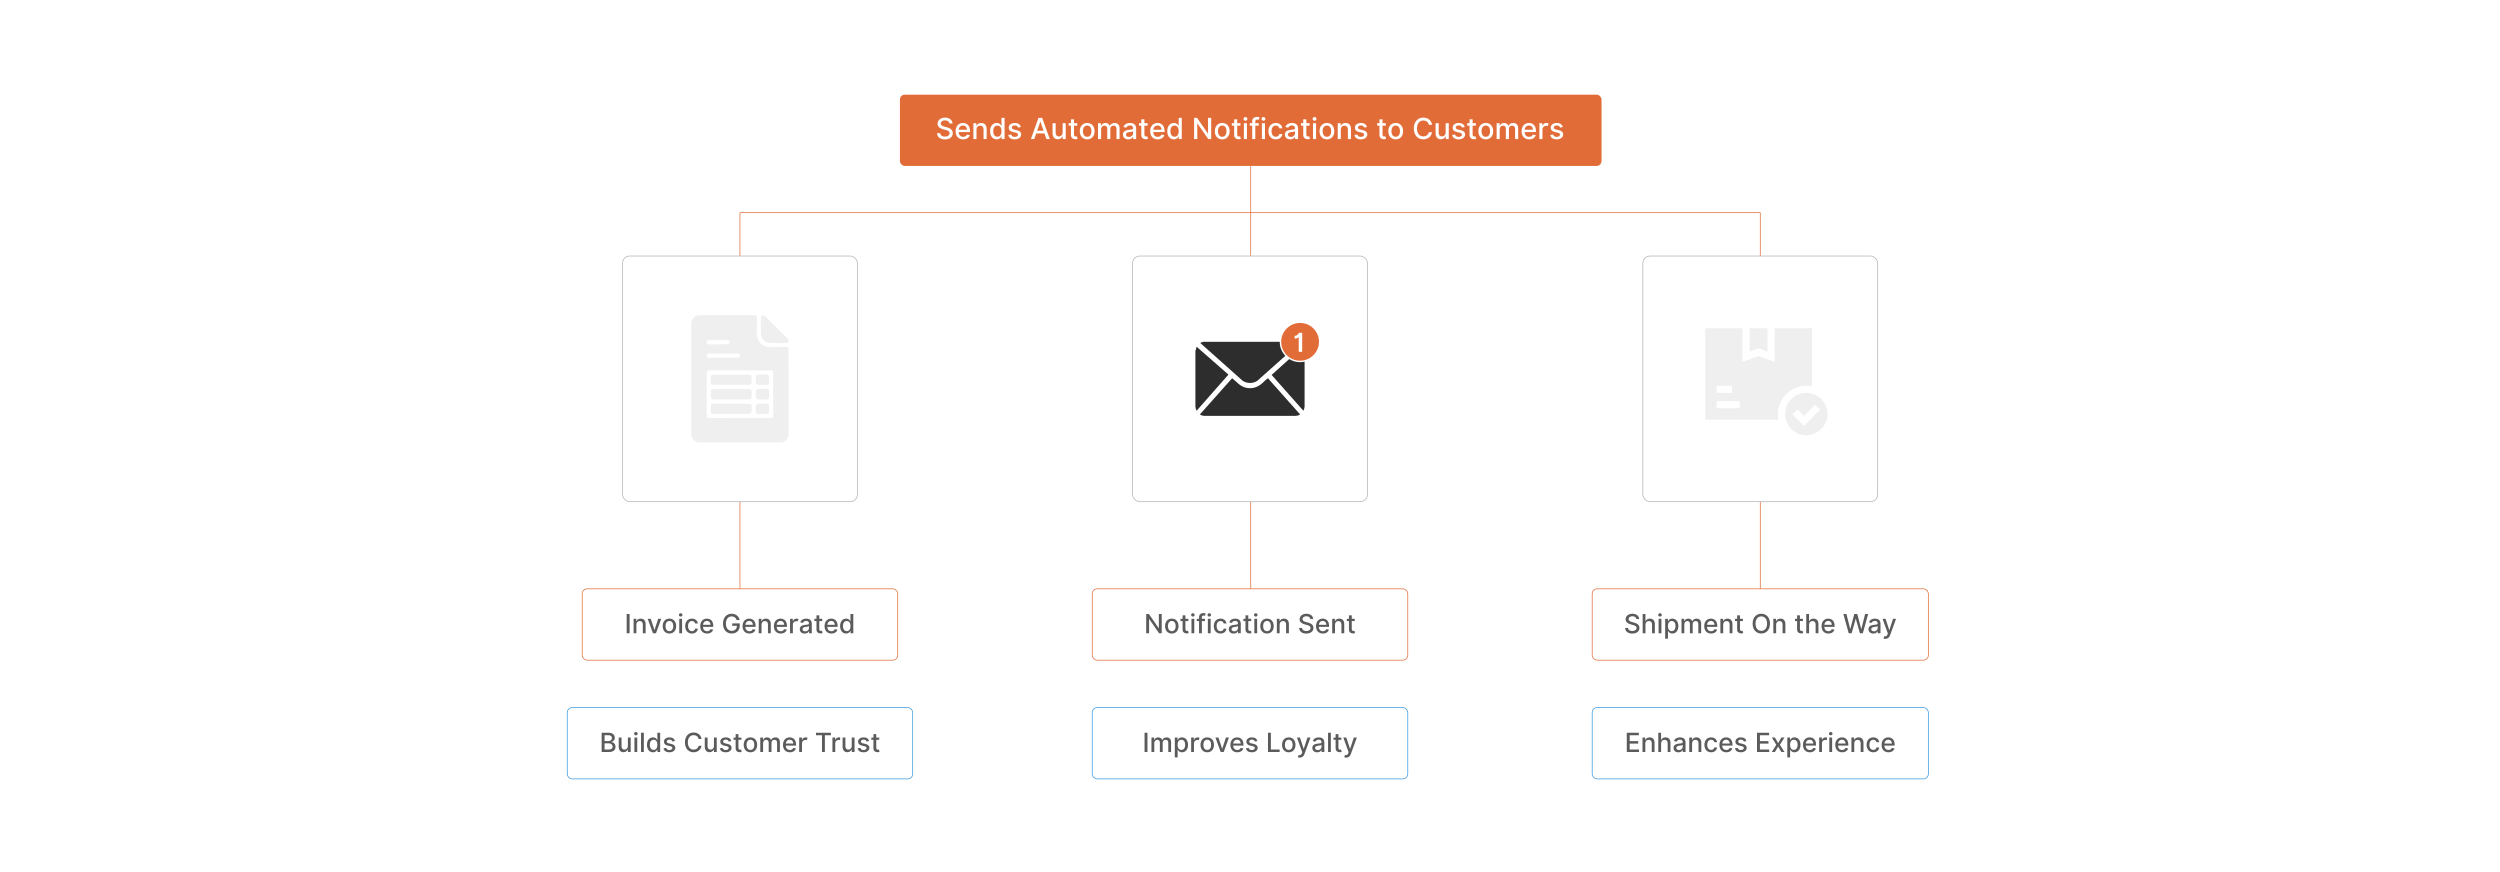 <?xml version="1.0" encoding="UTF-8"?>
<svg id="Layer_1" data-name="Layer 1" xmlns="http://www.w3.org/2000/svg" viewBox="0 0 860 300">
  <rect y="0" width="860" height="300" fill="#fff"/>
  <g>
    <rect x="375.728" y="202.561" width="108.545" height="24.534" rx="1.703" ry="1.703" fill="#fff" stroke="#e16c37" stroke-miterlimit="10" stroke-width=".25"/>
    <g>
      <path d="M399.635,217.839h-.919l-3.367-4.858h-.061v4.858h-1v-6.625h.925l3.371,4.865h.061v-4.865h.99v6.625Z" fill="#5b5b5b"/>
      <path d="M400.78,215.378c0-1.547.915-2.572,2.316-2.572s2.316,1.025,2.316,2.572c0,1.536-.915,2.562-2.316,2.562s-2.316-1.025-2.316-2.562ZM404.436,215.374c0-.951-.427-1.76-1.336-1.76-.915,0-1.343.809-1.343,1.76,0,.955.427,1.754,1.343,1.754.909,0,1.336-.799,1.336-1.754Z" fill="#5b5b5b"/>
      <path d="M408.802,213.647h-1.019v2.732c0,.56.281.664.595.664.155,0,.275-.029.34-.043l.174.799c-.113.043-.32.102-.627.103-.764.018-1.453-.42-1.449-1.322v-2.934h-.728v-.777h.728v-1.19h.967v1.19h1.019v.777Z" fill="#5b5b5b"/>
      <path d="M409.742,211.528c0-.317.275-.579.611-.579.333,0,.611.262.611.579,0,.316-.278.576-.611.576-.336,0-.611-.26-.611-.576ZM409.865,212.87h.967v4.969h-.967v-4.969Z" fill="#5b5b5b"/>
      <path d="M414.51,213.647h-1.071v4.191h-.971v-4.191h-.767v-.777h.767v-.575c0-.932.689-1.392,1.475-1.392.392,0,.673.082.809.133l-.227.783c-.091-.029-.233-.074-.434-.074-.472,0-.653.239-.653.68v.445h1.071v.777Z" fill="#5b5b5b"/>
      <path d="M415.379,211.528c0-.317.275-.579.611-.579.333,0,.611.262.611.579,0,.316-.278.576-.611.576-.336,0-.611-.26-.611-.576ZM415.502,212.87h.967v4.969h-.967v-4.969Z" fill="#5b5b5b"/>
      <path d="M417.543,215.378c0-1.518.905-2.572,2.306-2.572,1.129,0,1.947.666,2.051,1.67h-.941c-.103-.467-.479-.855-1.094-.855-.809,0-1.346.669-1.346,1.733,0,1.084.527,1.767,1.346,1.767.553,0,.971-.317,1.094-.855h.941c-.106.968-.867,1.673-2.041,1.673-1.443,0-2.316-1.063-2.316-2.562Z" fill="#5b5b5b"/>
      <path d="M422.699,216.435c0-1.129.964-1.375,1.905-1.485.893-.103,1.255-.097,1.255-.449v-.022c0-.564-.32-.89-.944-.89-.65,0-1.013.34-1.155.691l-.909-.207c.323-.904,1.151-1.268,2.051-1.268.79,0,1.928.288,1.928,1.734v3.299h-.945v-.679h-.039c-.185.372-.647.789-1.469.789-.945,0-1.679-.536-1.679-1.514ZM425.862,216.048v-.641c-.139.139-.883.223-1.197.265-.56.075-1.019.259-1.019.776,0,.478.395.725.941.725.805,0,1.274-.537,1.274-1.125Z" fill="#5b5b5b"/>
      <path d="M430.429,213.647h-1.019v2.732c0,.56.281.664.595.664.155,0,.275-.029.339-.043l.175.799c-.113.043-.32.102-.627.103-.763.018-1.453-.42-1.449-1.322v-2.934h-.728v-.777h.728v-1.19h.967v1.19h1.019v.777Z" fill="#5b5b5b"/>
      <path d="M431.369,211.528c0-.317.274-.579.611-.579.333,0,.611.262.611.579,0,.316-.278.576-.611.576-.337,0-.611-.26-.611-.576ZM431.492,212.87h.967v4.969h-.967v-4.969Z" fill="#5b5b5b"/>
      <path d="M433.533,215.378c0-1.547.915-2.572,2.315-2.572,1.401,0,2.316,1.025,2.316,2.572,0,1.536-.915,2.562-2.316,2.562-1.4,0-2.315-1.025-2.315-2.562ZM437.188,215.374c0-.951-.428-1.76-1.336-1.76-.916,0-1.343.809-1.343,1.76,0,.955.427,1.754,1.343,1.754.908,0,1.336-.799,1.336-1.754Z" fill="#5b5b5b"/>
      <path d="M440.202,217.839h-.967v-4.969h.928v.809h.061c.23-.527.719-.873,1.466-.873,1.016,0,1.691.644,1.691,1.873v3.16h-.967v-3.043c0-.723-.398-1.152-1.055-1.152-.673,0-1.158.453-1.158,1.246v2.949Z" fill="#5b5b5b"/>
      <path d="M449.397,211.987c-.815,0-1.329.418-1.329.981-.004.634.685.877,1.203,1.01l.646.168c.842.207,1.906.67,1.906,1.863,0,1.122-.896,1.94-2.452,1.94-1.485,0-2.413-.741-2.478-1.94h1.003c.059.721.699,1.065,1.469,1.065.851,0,1.469-.428,1.469-1.074,0-.589-.547-.822-1.255-1.01l-.783-.213c-1.065-.289-1.725-.828-1.725-1.75,0-1.143,1.02-1.902,2.349-1.902,1.346,0,2.284.769,2.313,1.83h-.964c-.071-.611-.611-.967-1.372-.967Z" fill="#5b5b5b"/>
      <path d="M452.708,215.387c0-1.527.912-2.582,2.297-2.582,1.126,0,2.199.702,2.199,2.498v.342h-3.532c.026.958.582,1.495,1.41,1.495.551,0,.971-.239,1.145-.708l.915.164c-.22.809-.986,1.343-2.07,1.343-1.465,0-2.364-1.009-2.364-2.552ZM456.257,214.921c-.003-.76-.495-1.316-1.245-1.316-.786,0-1.298.611-1.337,1.316h2.582Z" fill="#5b5b5b"/>
      <path d="M459.242,217.839h-.968v-4.969h.929v.809h.061c.23-.527.718-.873,1.465-.873,1.016,0,1.692.644,1.692,1.873v3.16h-.968v-3.043c0-.723-.398-1.152-1.055-1.152-.673,0-1.157.453-1.157,1.246v2.949Z" fill="#5b5b5b"/>
      <path d="M466.027,213.647h-1.019v2.732c0,.56.281.664.595.664.155,0,.275-.029.34-.043l.175.799c-.113.043-.32.102-.628.103-.763.018-1.452-.42-1.449-1.322v-2.934h-.728v-.777h.728v-1.19h.968v1.19h1.019v.777Z" fill="#5b5b5b"/>
    </g>
  </g>
  <g>
    <rect x="547.715" y="202.561" width="115.637" height="24.534" rx="1.703" ry="1.703" fill="#fff" stroke="#e16c37" stroke-miterlimit="10" stroke-width=".25"/>
    <g>
      <path d="M561.545,211.987c-.815,0-1.33.418-1.33.981-.003.634.685.877,1.203,1.01l.647.168c.841.207,1.905.67,1.905,1.863,0,1.122-.896,1.94-2.452,1.94-1.484,0-2.413-.741-2.478-1.94h1.003c.058.721.698,1.065,1.469,1.065.851,0,1.468-.428,1.468-1.074,0-.589-.546-.822-1.255-1.01l-.782-.213c-1.065-.289-1.725-.828-1.725-1.75,0-1.143,1.019-1.902,2.349-1.902,1.346,0,2.283.769,2.312,1.83h-.964c-.071-.611-.611-.967-1.371-.967Z" fill="#5b5b5b"/>
      <path d="M566.046,217.839h-.967v-6.625h.954v2.465h.061c.232-.537.698-.873,1.472-.873,1.022,0,1.701.635,1.701,1.873v3.16h-.967v-3.043c0-.729-.398-1.152-1.065-1.152-.69,0-1.19.453-1.19,1.246v2.949Z" fill="#5b5b5b"/>
      <path d="M570.431,211.528c0-.317.275-.579.611-.579.333,0,.611.262.611.579,0,.316-.278.576-.611.576-.336,0-.611-.26-.611-.576ZM570.554,212.87h.968v4.969h-.968v-4.969Z" fill="#5b5b5b"/>
      <path d="M572.818,212.87h.944v.807h.081c.172-.309.505-.871,1.427-.871,1.2,0,2.087.948,2.087,2.559,0,1.607-.874,2.572-2.077,2.572-.906,0-1.262-.553-1.437-.87h-.058v2.636h-.968v-6.832ZM575.063,217.111c.863,0,1.316-.761,1.316-1.757,0-.986-.44-1.727-1.316-1.727-.845,0-1.297.689-1.297,1.727,0,1.045.466,1.757,1.297,1.757Z" fill="#5b5b5b"/>
      <path d="M578.433,212.87h.929v.809h.061c.207-.546.695-.873,1.352-.873.663,0,1.119.33,1.336.873h.052c.24-.529.776-.873,1.491-.873.899,0,1.534.566,1.534,1.701v3.332h-.968v-3.24c0-.674-.42-.958-.932-.958-.631,0-.996.433-.996,1.032v3.166h-.964v-3.303c0-.539-.372-.895-.909-.895-.55,0-1.019.466-1.019,1.136v3.062h-.968v-4.969Z" fill="#5b5b5b"/>
      <path d="M586.247,215.387c0-1.527.912-2.582,2.296-2.582,1.126,0,2.2.702,2.2,2.498v.342h-3.532c.025.958.582,1.495,1.41,1.495.55,0,.971-.239,1.145-.708l.915.164c-.22.809-.986,1.343-2.07,1.343-1.466,0-2.364-1.009-2.364-2.552ZM589.795,214.921c-.003-.76-.494-1.316-1.245-1.316-.786,0-1.297.611-1.336,1.316h2.581Z" fill="#5b5b5b"/>
      <path d="M592.78,217.839h-.967v-4.969h.928v.809h.061c.23-.527.719-.873,1.466-.873,1.016,0,1.691.644,1.691,1.873v3.16h-.967v-3.043c0-.723-.398-1.152-1.055-1.152-.673,0-1.158.453-1.158,1.246v2.949Z" fill="#5b5b5b"/>
      <path d="M599.566,213.647h-1.02v2.732c0,.56.281.664.596.664.155,0,.274-.029.34-.043l.174.799c-.113.043-.32.102-.627.103-.764.018-1.453-.42-1.449-1.322v-2.934h-.729v-.777h.729v-1.19h.967v1.19h1.02v.777Z" fill="#5b5b5b"/>
      <path d="M605.889,217.93c-1.721,0-2.986-1.288-2.986-3.404,0-2.118,1.266-3.402,2.986-3.402,1.715,0,2.982,1.284,2.982,3.402s-1.268,3.404-2.982,3.404ZM605.889,212.036c-1.142,0-1.993.877-1.993,2.49,0,1.615.852,2.491,1.993,2.491,1.139,0,1.992-.876,1.992-2.491,0-1.613-.854-2.49-1.992-2.49Z" fill="#5b5b5b"/>
      <path d="M610.993,217.839h-.967v-4.969h.928v.809h.061c.23-.527.719-.873,1.466-.873,1.016,0,1.691.644,1.691,1.873v3.16h-.967v-3.043c0-.723-.398-1.152-1.055-1.152-.673,0-1.158.453-1.158,1.246v2.949Z" fill="#5b5b5b"/>
      <path d="M620.188,213.647h-1.019v2.732c0,.56.281.664.595.664.155,0,.275-.029.34-.043l.175.799c-.113.043-.32.102-.628.103-.763.018-1.452-.42-1.449-1.322v-2.934h-.728v-.777h.728v-1.19h.968v1.19h1.019v.777Z" fill="#5b5b5b"/>
      <path d="M622.322,217.839h-.968v-6.625h.954v2.465h.061c.233-.537.699-.873,1.472-.873,1.022,0,1.702.635,1.702,1.873v3.16h-.968v-3.043c0-.729-.398-1.152-1.063-1.152-.69,0-1.19.453-1.19,1.246v2.949Z" fill="#5b5b5b"/>
      <path d="M626.607,215.387c0-1.527.912-2.582,2.296-2.582,1.126,0,2.2.702,2.2,2.498v.342h-3.532c.025.958.582,1.495,1.41,1.495.55,0,.971-.239,1.145-.708l.915.164c-.22.809-.986,1.343-2.07,1.343-1.466,0-2.364-1.009-2.364-2.552ZM630.155,214.921c-.003-.76-.494-1.316-1.245-1.316-.786,0-1.297.611-1.336,1.316h2.581Z" fill="#5b5b5b"/>
      <path d="M634.12,211.214h1.052l1.291,5.131h.061l1.342-5.131h1.042l1.343,5.135h.061l1.287-5.135h1.055l-1.841,6.625h-1.006l-1.395-4.962h-.052l-1.395,4.962h-1.009l-1.838-6.625Z" fill="#5b5b5b"/>
      <path d="M642.759,216.435c0-1.129.964-1.375,1.905-1.485.893-.103,1.255-.097,1.255-.449v-.022c0-.564-.32-.89-.944-.89-.65,0-1.013.34-1.155.691l-.909-.207c.324-.904,1.152-1.268,2.051-1.268.79,0,1.929.288,1.929,1.734v3.299h-.945v-.679h-.038c-.185.372-.647.789-1.469.789-.944,0-1.679-.536-1.679-1.514ZM645.922,216.048v-.641c-.139.139-.883.223-1.196.265-.56.075-1.02.259-1.02.776,0,.478.395.725.941.725.806,0,1.274-.537,1.274-1.125Z" fill="#5b5b5b"/>
      <path d="M647.918,219.657l.232-.803c.534.143.88.088,1.123-.559l.142-.393-1.817-5.033h1.035l1.258,3.856h.052l1.259-3.856h1.038l-2.07,5.693c-.281.773-.802,1.207-1.605,1.207-.301,0-.543-.065-.646-.113Z" fill="#5b5b5b"/>
    </g>
  </g>
  <g>
    <rect x="200.278" y="202.561" width="108.545" height="24.534" rx="1.703" ry="1.703" fill="#fff" stroke="#e16c37" stroke-miterlimit="10" stroke-width=".25"/>
    <g>
      <path d="M216.579,217.839h-1v-6.625h1v6.625Z" fill="#5b5b5b"/>
      <path d="M218.921,217.839h-.967v-4.969h.928v.809h.061c.23-.527.718-.873,1.465-.873,1.016,0,1.692.644,1.692,1.873v3.16h-.967v-3.043c0-.723-.398-1.152-1.055-1.152-.673,0-1.158.453-1.158,1.246v2.949Z" fill="#5b5b5b"/>
      <path d="M225.655,217.839h-1.035l-1.805-4.969h1.039l1.258,3.824h.052l1.255-3.824h1.039l-1.802,4.969Z" fill="#5b5b5b"/>
      <path d="M227.961,215.378c0-1.547.915-2.572,2.316-2.572s2.316,1.025,2.316,2.572c0,1.536-.915,2.562-2.316,2.562s-2.316-1.025-2.316-2.562ZM231.617,215.374c0-.951-.427-1.76-1.336-1.76-.915,0-1.343.809-1.343,1.76,0,.955.427,1.754,1.343,1.754.909,0,1.336-.799,1.336-1.754Z" fill="#5b5b5b"/>
      <path d="M233.54,211.528c0-.317.275-.579.611-.579.333,0,.611.262.611.579,0,.316-.278.576-.611.576-.336,0-.611-.26-.611-.576ZM233.663,212.87h.967v4.969h-.967v-4.969Z" fill="#5b5b5b"/>
      <path d="M235.704,215.378c0-1.518.905-2.572,2.306-2.572,1.129,0,1.947.666,2.051,1.67h-.941c-.103-.467-.479-.855-1.094-.855-.809,0-1.346.669-1.346,1.733,0,1.084.527,1.767,1.346,1.767.553,0,.971-.317,1.094-.855h.941c-.106.968-.867,1.673-2.041,1.673-1.443,0-2.316-1.063-2.316-2.562Z" fill="#5b5b5b"/>
      <path d="M240.869,215.387c0-1.527.913-2.582,2.297-2.582,1.126,0,2.2.702,2.2,2.498v.342h-3.532c.026.958.582,1.495,1.41,1.495.55,0,.971-.239,1.145-.708l.915.164c-.22.809-.986,1.343-2.07,1.343-1.465,0-2.365-1.009-2.365-2.552ZM244.418,214.921c-.003-.76-.495-1.316-1.245-1.316-.786,0-1.297.611-1.336,1.316h2.582Z" fill="#5b5b5b"/>
      <path d="M251.683,212.036c-1.123,0-1.98.883-1.98,2.487,0,1.611.851,2.494,2.019,2.494,1.061,0,1.766-.676,1.789-1.743h-1.637v-.825h2.604v.754c0,1.673-1.148,2.728-2.756,2.728-1.795,0-3.012-1.305-3.012-3.4,0-2.115,1.252-3.406,2.966-3.406,1.43,0,2.533.893,2.756,2.184h-1.025c-.249-.787-.844-1.272-1.724-1.272Z" fill="#5b5b5b"/>
      <path d="M255.435,215.387c0-1.527.912-2.582,2.296-2.582,1.126,0,2.2.702,2.2,2.498v.342h-3.532c.026.958.582,1.495,1.41,1.495.55,0,.971-.239,1.145-.708l.915.164c-.22.809-.986,1.343-2.07,1.343-1.465,0-2.364-1.009-2.364-2.552ZM258.984,214.921c-.003-.76-.495-1.316-1.246-1.316-.786,0-1.297.611-1.336,1.316h2.582Z" fill="#5b5b5b"/>
      <path d="M261.969,217.839h-.967v-4.969h.928v.809h.061c.23-.527.718-.873,1.465-.873,1.016,0,1.692.644,1.692,1.873v3.16h-.967v-3.043c0-.723-.398-1.152-1.055-1.152-.673,0-1.158.453-1.158,1.246v2.949Z" fill="#5b5b5b"/>
      <path d="M266.212,215.387c0-1.527.912-2.582,2.296-2.582,1.126,0,2.2.702,2.2,2.498v.342h-3.532c.026.958.582,1.495,1.41,1.495.55,0,.971-.239,1.145-.708l.915.164c-.22.809-.986,1.343-2.07,1.343-1.465,0-2.364-1.009-2.364-2.552ZM269.76,214.921c-.003-.76-.495-1.316-1.246-1.316-.786,0-1.297.611-1.336,1.316h2.582Z" fill="#5b5b5b"/>
      <path d="M271.778,212.87h.935v.789h.052c.181-.533.673-.863,1.262-.863.272,0,.485.071.65.182l-.31.809c-.117-.059-.262-.098-.45-.098-.67,0-1.171.47-1.171,1.117v3.033h-.967v-4.969Z" fill="#5b5b5b"/>
      <path d="M275.125,216.435c0-1.129.964-1.375,1.905-1.485.893-.103,1.255-.097,1.255-.449v-.022c0-.564-.32-.89-.944-.89-.65,0-1.013.34-1.155.691l-.909-.207c.323-.904,1.151-1.268,2.051-1.268.79,0,1.928.288,1.928,1.734v3.299h-.945v-.679h-.039c-.185.372-.647.789-1.469.789-.945,0-1.679-.536-1.679-1.514ZM278.288,216.048v-.641c-.139.139-.883.223-1.197.265-.56.075-1.019.259-1.019.776,0,.478.395.725.941.725.805,0,1.274-.537,1.274-1.125Z" fill="#5b5b5b"/>
      <path d="M282.855,213.647h-1.019v2.732c0,.56.281.664.595.664.155,0,.275-.029.339-.043l.175.799c-.113.043-.32.102-.627.103-.763.018-1.453-.42-1.449-1.322v-2.934h-.728v-.777h.728v-1.19h.967v1.19h1.019v.777Z" fill="#5b5b5b"/>
      <path d="M283.643,215.387c0-1.527.912-2.582,2.296-2.582,1.126,0,2.2.702,2.2,2.498v.342h-3.532c.026.958.582,1.495,1.41,1.495.55,0,.971-.239,1.145-.708l.915.164c-.22.809-.986,1.343-2.07,1.343-1.465,0-2.364-1.009-2.364-2.552ZM287.191,214.921c-.003-.76-.495-1.316-1.246-1.316-.786,0-1.297.611-1.336,1.316h2.582Z" fill="#5b5b5b"/>
      <path d="M288.992,215.364c0-1.61.883-2.559,2.083-2.559.925,0,1.255.562,1.43.871h.059v-2.463h.967v6.625h-.945v-.772h-.081c-.174.317-.53.87-1.436.87-1.206,0-2.077-.965-2.077-2.572ZM292.58,215.354c0-1.038-.453-1.727-1.297-1.727-.873,0-1.313.74-1.313,1.727,0,.996.45,1.757,1.313,1.757.835,0,1.297-.712,1.297-1.757Z" fill="#5b5b5b"/>
    </g>
  </g>
  <g>
    <rect x="375.728" y="243.412" width="108.545" height="24.534" rx="1.703" ry="1.703" fill="#fff" stroke="#3898e0" stroke-miterlimit="10" stroke-width=".25"/>
    <g>
      <path d="M394.728,258.691h-1v-6.625h1v6.625Z" fill="#5b5b5b"/>
      <path d="M396.103,253.722h.928v.809h.061c.207-.547.695-.873,1.352-.873.663,0,1.119.329,1.336.873h.052c.24-.53.776-.873,1.491-.873.899,0,1.534.565,1.534,1.701v3.332h-.967v-3.241c0-.673-.42-.958-.932-.958-.631,0-.997.434-.997,1.032v3.167h-.964v-3.303c0-.54-.372-.896-.909-.896-.55,0-1.019.466-1.019,1.136v3.063h-.967v-4.969Z" fill="#5b5b5b"/>
      <path d="M404.14,253.722h.944v.806h.081c.171-.308.504-.87,1.426-.87,1.2,0,2.087.947,2.087,2.559,0,1.607-.874,2.571-2.077,2.571-.906,0-1.262-.553-1.436-.87h-.058v2.637h-.967v-6.832ZM406.385,257.963c.864,0,1.317-.76,1.317-1.756,0-.987-.44-1.728-1.317-1.728-.844,0-1.297.689-1.297,1.728,0,1.045.466,1.756,1.297,1.756Z" fill="#5b5b5b"/>
      <path d="M409.755,253.722h.935v.789h.052c.181-.534.673-.863,1.262-.863.272,0,.485.07.65.181l-.31.809c-.117-.058-.262-.097-.45-.097-.67,0-1.171.469-1.171,1.116v3.034h-.967v-4.969Z" fill="#5b5b5b"/>
      <path d="M412.975,256.229c0-1.546.915-2.571,2.316-2.571s2.316,1.025,2.316,2.571c0,1.536-.915,2.562-2.316,2.562s-2.316-1.025-2.316-2.562ZM416.63,256.226c0-.951-.427-1.76-1.336-1.76-.915,0-1.343.809-1.343,1.76,0,.954.427,1.753,1.343,1.753.909,0,1.336-.799,1.336-1.753Z" fill="#5b5b5b"/>
      <path d="M420.951,258.691h-1.035l-1.805-4.969h1.039l1.258,3.823h.052l1.255-3.823h1.039l-1.802,4.969Z" fill="#5b5b5b"/>
      <path d="M423.257,256.239c0-1.527.913-2.581,2.297-2.581,1.126,0,2.2.701,2.2,2.497v.343h-3.532c.026.957.582,1.494,1.41,1.494.55,0,.971-.239,1.145-.708l.915.165c-.22.809-.986,1.342-2.07,1.342-1.465,0-2.365-1.009-2.365-2.552ZM426.806,255.773c-.003-.761-.495-1.316-1.245-1.316-.786,0-1.297.611-1.336,1.316h2.582Z" fill="#5b5b5b"/>
      <path d="M431.67,255.091c-.113-.333-.392-.666-.993-.666-.55,0-.964.272-.961.653-.003.336.233.52.78.65l.789.181c.913.21,1.359.644,1.359,1.346,0,.899-.832,1.536-2.032,1.536-1.116,0-1.847-.494-2.009-1.374l.935-.143c.116.488.488.737,1.067.737.634,0,1.045-.301,1.045-.685,0-.31-.224-.524-.702-.631l-.841-.185c-.932-.207-1.359-.676-1.359-1.381,0-.88.796-1.472,1.919-1.472,1.073,0,1.679.504,1.879,1.277l-.876.155Z" fill="#5b5b5b"/>
      <path d="M436.185,252.066h.999v5.765h3.002v.86h-4.001v-6.625Z" fill="#5b5b5b"/>
      <path d="M441.018,256.229c0-1.546.915-2.571,2.315-2.571,1.401,0,2.316,1.025,2.316,2.571,0,1.536-.915,2.562-2.316,2.562-1.4,0-2.315-1.025-2.315-2.562ZM444.673,256.226c0-.951-.428-1.76-1.336-1.76-.916,0-1.343.809-1.343,1.76,0,.954.427,1.753,1.343,1.753.908,0,1.336-.799,1.336-1.753Z" fill="#5b5b5b"/>
      <path d="M446.474,260.509l.233-.802c.533.143.88.087,1.122-.56l.143-.392-1.818-5.033h1.035l1.259,3.856h.052l1.258-3.856h1.039l-2.07,5.693c-.281.772-.803,1.206-1.605,1.206-.301,0-.544-.065-.647-.113Z" fill="#5b5b5b"/>
      <path d="M451.438,257.287c0-1.129.964-1.375,1.905-1.484.893-.103,1.255-.098,1.255-.45v-.022c0-.562-.32-.89-.944-.89-.65,0-1.013.34-1.154.692l-.909-.207c.323-.905,1.151-1.268,2.051-1.268.789,0,1.928.287,1.928,1.733v3.3h-.944v-.68h-.039c-.185.372-.646.789-1.469.789-.944,0-1.679-.536-1.679-1.514ZM454.603,256.899v-.641c-.14.139-.884.223-1.197.265-.56.075-1.019.259-1.019.776,0,.479.395.725.941.725.805,0,1.274-.536,1.274-1.125Z" fill="#5b5b5b"/>
      <path d="M457.817,258.691h-.968v-6.625h.968v6.625Z" fill="#5b5b5b"/>
      <path d="M461.434,254.499h-1.019v2.733c0,.56.281.663.595.663.155,0,.275-.029.34-.042l.175.799c-.113.042-.32.101-.628.103-.763.017-1.452-.421-1.449-1.323v-2.934h-.728v-.776h.728v-1.19h.968v1.19h1.019v.776Z" fill="#5b5b5b"/>
      <path d="M462.425,260.509l.233-.802c.533.143.88.087,1.122-.56l.143-.392-1.818-5.033h1.035l1.259,3.856h.052l1.258-3.856h1.039l-2.07,5.693c-.281.772-.803,1.206-1.605,1.206-.301,0-.544-.065-.647-.113Z" fill="#5b5b5b"/>
    </g>
  </g>
  <g>
    <rect x="547.715" y="243.412" width="115.637" height="24.534" rx="1.703" ry="1.703" fill="#fff" stroke="#3898e0" stroke-miterlimit="10" stroke-width=".25"/>
    <g>
      <path d="M559.611,252.066h4.153v.86h-3.153v2.019h2.937v.857h-2.937v2.028h3.192v.86h-4.192v-6.625Z" fill="#5b5b5b"/>
      <path d="M565.986,258.691h-.967v-4.969h.928v.809h.061c.23-.527.719-.873,1.466-.873,1.016,0,1.691.644,1.691,1.872v3.161h-.967v-3.044c0-.722-.398-1.152-1.055-1.152-.673,0-1.158.453-1.158,1.246v2.95Z" fill="#5b5b5b"/>
      <path d="M571.42,258.691h-.968v-6.625h.954v2.465h.061c.233-.537.699-.873,1.472-.873,1.022,0,1.702.634,1.702,1.872v3.161h-.968v-3.044c0-.729-.398-1.152-1.063-1.152-.69,0-1.19.453-1.19,1.246v2.95Z" fill="#5b5b5b"/>
      <path d="M575.695,257.287c0-1.129.964-1.375,1.905-1.484.893-.103,1.255-.098,1.255-.45v-.022c0-.562-.32-.89-.944-.89-.65,0-1.013.34-1.155.692l-.909-.207c.324-.905,1.152-1.268,2.051-1.268.79,0,1.929.287,1.929,1.733v3.3h-.945v-.68h-.038c-.185.372-.647.789-1.469.789-.944,0-1.679-.536-1.679-1.514ZM578.858,256.899v-.641c-.139.139-.883.223-1.196.265-.56.075-1.02.259-1.02.776,0,.479.395.725.941.725.806,0,1.274-.536,1.274-1.125Z" fill="#5b5b5b"/>
      <path d="M582.073,258.691h-.967v-4.969h.928v.809h.061c.23-.527.719-.873,1.466-.873,1.016,0,1.691.644,1.691,1.872v3.161h-.967v-3.044c0-.722-.398-1.152-1.055-1.152-.673,0-1.158.453-1.158,1.246v2.95Z" fill="#5b5b5b"/>
      <path d="M586.316,256.229c0-1.518.906-2.571,2.307-2.571,1.129,0,1.947.666,2.051,1.669h-.941c-.103-.466-.478-.855-1.094-.855-.809,0-1.346.67-1.346,1.734,0,1.083.527,1.766,1.346,1.766.554,0,.971-.316,1.094-.854h.941c-.106.967-.867,1.672-2.041,1.672-1.443,0-2.316-1.063-2.316-2.562Z" fill="#5b5b5b"/>
      <path d="M591.481,256.239c0-1.527.912-2.581,2.297-2.581,1.126,0,2.199.701,2.199,2.497v.343h-3.532c.026.957.582,1.494,1.41,1.494.551,0,.971-.239,1.145-.708l.915.165c-.22.809-.986,1.342-2.07,1.342-1.465,0-2.364-1.009-2.364-2.552ZM595.03,255.773c-.003-.761-.495-1.316-1.245-1.316-.786,0-1.298.611-1.337,1.316h2.582Z" fill="#5b5b5b"/>
      <path d="M599.894,255.091c-.113-.333-.392-.666-.993-.666-.55,0-.964.272-.961.653-.003.336.233.52.78.65l.789.181c.912.21,1.358.644,1.358,1.346,0,.899-.831,1.536-2.031,1.536-1.116,0-1.848-.494-2.009-1.374l.935-.143c.116.488.488.737,1.067.737.635,0,1.045-.301,1.045-.685,0-.31-.223-.524-.702-.631l-.841-.185c-.932-.207-1.358-.676-1.358-1.381,0-.88.796-1.472,1.918-1.472,1.074,0,1.679.504,1.88,1.277l-.877.155Z" fill="#5b5b5b"/>
      <path d="M604.41,252.066h4.153v.86h-3.154v2.019h2.938v.857h-2.938v2.028h3.193v.86h-4.192v-6.625Z" fill="#5b5b5b"/>
      <path d="M611.678,255.657l1.106-1.935h1.058l-1.55,2.484,1.562,2.484h-1.058l-1.119-1.857-1.116,1.857h-1.062l1.547-2.484-1.527-2.484h1.062l1.097,1.935Z" fill="#5b5b5b"/>
      <path d="M614.831,253.722h.944v.806h.081c.172-.308.505-.87,1.427-.87,1.2,0,2.087.947,2.087,2.559,0,1.607-.874,2.571-2.077,2.571-.906,0-1.262-.553-1.437-.87h-.058v2.637h-.968v-6.832ZM617.076,257.963c.863,0,1.316-.76,1.316-1.756,0-.987-.44-1.728-1.316-1.728-.845,0-1.297.689-1.297,1.728,0,1.045.466,1.756,1.297,1.756Z" fill="#5b5b5b"/>
      <path d="M620.223,256.239c0-1.527.912-2.581,2.296-2.581,1.126,0,2.2.701,2.2,2.497v.343h-3.532c.025.957.582,1.494,1.41,1.494.55,0,.971-.239,1.145-.708l.915.165c-.22.809-.986,1.342-2.07,1.342-1.466,0-2.364-1.009-2.364-2.552ZM623.77,255.773c-.003-.761-.494-1.316-1.245-1.316-.786,0-1.297.611-1.336,1.316h2.581Z" fill="#5b5b5b"/>
      <path d="M625.788,253.722h.935v.789h.052c.182-.534.68-.863,1.262-.863.123,0,.315.01.411.022v.925c-.078-.022-.304-.058-.505-.058-.685,0-1.187.469-1.187,1.119v3.034h-.968v-4.969Z" fill="#5b5b5b"/>
      <path d="M629.161,252.38c0-.317.274-.579.611-.579.333,0,.611.262.611.579s-.278.576-.611.576c-.337,0-.611-.259-.611-.576ZM629.284,253.722h.967v4.969h-.967v-4.969Z" fill="#5b5b5b"/>
      <path d="M631.325,256.239c0-1.527.912-2.581,2.296-2.581,1.126,0,2.2.701,2.2,2.497v.343h-3.532c.025.957.582,1.494,1.41,1.494.55,0,.971-.239,1.145-.708l.915.165c-.22.809-.986,1.342-2.07,1.342-1.466,0-2.364-1.009-2.364-2.552ZM634.873,255.773c-.003-.761-.494-1.316-1.245-1.316-.786,0-1.297.611-1.336,1.316h2.581Z" fill="#5b5b5b"/>
      <path d="M637.858,258.691h-.967v-4.969h.928v.809h.061c.23-.527.719-.873,1.466-.873,1.016,0,1.691.644,1.691,1.872v3.161h-.967v-3.044c0-.722-.398-1.152-1.055-1.152-.673,0-1.158.453-1.158,1.246v2.95Z" fill="#5b5b5b"/>
      <path d="M642.102,256.229c0-1.518.905-2.571,2.306-2.571,1.129,0,1.947.666,2.051,1.669h-.94c-.103-.466-.479-.855-1.094-.855-.809,0-1.346.67-1.346,1.734,0,1.083.527,1.766,1.346,1.766.553,0,.971-.316,1.094-.854h.94c-.106.967-.866,1.672-2.041,1.672-1.442,0-2.315-1.063-2.315-2.562Z" fill="#5b5b5b"/>
      <path d="M647.267,256.239c0-1.527.912-2.581,2.297-2.581,1.126,0,2.199.701,2.199,2.497v.343h-3.532c.026.957.582,1.494,1.41,1.494.551,0,.971-.239,1.145-.708l.915.165c-.22.809-.986,1.342-2.07,1.342-1.465,0-2.364-1.009-2.364-2.552ZM650.815,255.773c-.003-.761-.495-1.316-1.245-1.316-.786,0-1.298.611-1.337,1.316h2.582Z" fill="#5b5b5b"/>
    </g>
  </g>
  <g>
    <rect x="195.133" y="243.412" width="118.836" height="24.534" rx="1.703" ry="1.703" fill="#fff" stroke="#3898e0" stroke-miterlimit="10" stroke-width=".25"/>
    <g>
      <path d="M206.967,252.066h2.426c1.411,0,2.09.76,2.09,1.74,0,.828-.508,1.242-1.116,1.397v.065c.656.036,1.375.615,1.375,1.641,0,1.016-.695,1.782-2.235,1.782h-2.539v-6.625ZM209.306,254.932c.673,0,1.197-.408,1.197-1.049,0-.55-.378-.967-1.171-.967h-1.365v2.016h1.339ZM209.409,257.834c.961,0,1.339-.417,1.339-.974,0-.631-.501-1.148-1.304-1.148h-1.478v2.122h1.442Z" fill="#5b5b5b"/>
      <path d="M215.987,253.722h.97v4.969h-.951v-.86h-.052c-.23.53-.738.925-1.485.925-.955,0-1.63-.641-1.63-1.873v-3.16h.967v3.044c0,.676.414,1.109,1.013,1.109.543,0,1.171-.401,1.168-1.245v-2.908Z" fill="#5b5b5b"/>
      <path d="M218.125,252.38c0-.317.275-.579.611-.579.333,0,.611.262.611.579s-.278.576-.611.576c-.336,0-.611-.259-.611-.576ZM218.248,253.722h.967v4.969h-.967v-4.969Z" fill="#5b5b5b"/>
      <path d="M221.48,258.691h-.967v-6.625h.967v6.625Z" fill="#5b5b5b"/>
      <path d="M222.56,256.217c0-1.611.883-2.559,2.083-2.559.925,0,1.255.562,1.43.87h.059v-2.462h.967v6.625h-.945v-.773h-.081c-.174.317-.53.87-1.436.87-1.206,0-2.077-.964-2.077-2.571ZM226.147,256.207c0-1.039-.453-1.728-1.297-1.728-.873,0-1.313.74-1.313,1.728,0,.996.45,1.756,1.313,1.756.835,0,1.297-.711,1.297-1.756Z" fill="#5b5b5b"/>
      <path d="M231.315,255.091c-.113-.333-.392-.666-.993-.666-.55,0-.964.272-.961.653-.003.336.233.52.78.65l.789.181c.912.21,1.359.644,1.359,1.346,0,.899-.832,1.536-2.032,1.536-1.116,0-1.847-.494-2.009-1.374l.935-.143c.116.488.488.737,1.067.737.634,0,1.045-.301,1.045-.685,0-.31-.223-.524-.702-.631l-.841-.185c-.932-.207-1.359-.676-1.359-1.381,0-.88.796-1.472,1.919-1.472,1.074,0,1.679.504,1.879,1.277l-.876.155Z" fill="#5b5b5b"/>
      <path d="M240.324,254.22c-.165-.857-.874-1.333-1.718-1.333-1.142,0-1.996.883-1.996,2.491,0,1.62.857,2.49,1.993,2.49.838,0,1.55-.466,1.721-1.312l1.009.003c-.217,1.31-1.281,2.223-2.737,2.223-1.721,0-2.979-1.285-2.979-3.403s1.265-3.403,2.979-3.403c1.401,0,2.51.828,2.737,2.245h-1.009Z" fill="#5b5b5b"/>
      <path d="M245.59,253.722h.97v4.969h-.951v-.86h-.052c-.23.53-.737.925-1.484.925-.955,0-1.63-.641-1.63-1.873v-3.16h.967v3.044c0,.676.414,1.109,1.012,1.109.543,0,1.171-.401,1.168-1.245v-2.908Z" fill="#5b5b5b"/>
      <path d="M250.697,255.091c-.113-.333-.392-.666-.993-.666-.55,0-.964.272-.961.653-.003.336.233.52.78.65l.789.181c.913.21,1.359.644,1.359,1.346,0,.899-.832,1.536-2.032,1.536-1.116,0-1.847-.494-2.009-1.374l.935-.143c.116.488.488.737,1.067.737.634,0,1.045-.301,1.045-.685,0-.31-.223-.524-.702-.631l-.841-.185c-.932-.207-1.359-.676-1.359-1.381,0-.88.796-1.472,1.919-1.472,1.074,0,1.679.504,1.879,1.277l-.876.155Z" fill="#5b5b5b"/>
      <path d="M255.044,254.499h-1.019v2.733c0,.56.281.663.595.663.155,0,.275-.029.339-.042l.175.799c-.113.042-.32.101-.627.103-.763.017-1.453-.421-1.449-1.323v-2.934h-.728v-.776h.728v-1.19h.967v1.19h1.019v.776Z" fill="#5b5b5b"/>
      <path d="M255.832,256.229c0-1.546.915-2.571,2.316-2.571s2.316,1.025,2.316,2.571c0,1.536-.915,2.562-2.316,2.562s-2.316-1.025-2.316-2.562ZM259.488,256.226c0-.951-.427-1.76-1.336-1.76-.915,0-1.343.809-1.343,1.76,0,.954.427,1.753,1.343,1.753.909,0,1.336-.799,1.336-1.753Z" fill="#5b5b5b"/>
      <path d="M261.534,253.722h.928v.809h.061c.207-.547.695-.873,1.352-.873.663,0,1.119.329,1.336.873h.052c.239-.53.776-.873,1.491-.873.899,0,1.534.565,1.534,1.701v3.332h-.967v-3.241c0-.673-.421-.958-.932-.958-.631,0-.997.434-.997,1.032v3.167h-.964v-3.303c0-.54-.372-.896-.909-.896-.55,0-1.019.466-1.019,1.136v3.063h-.967v-4.969Z" fill="#5b5b5b"/>
      <path d="M269.348,256.239c0-1.527.913-2.581,2.297-2.581,1.126,0,2.2.701,2.2,2.497v.343h-3.532c.026.957.582,1.494,1.41,1.494.55,0,.971-.239,1.145-.708l.915.165c-.22.809-.986,1.342-2.07,1.342-1.465,0-2.365-1.009-2.365-2.552ZM272.897,255.773c-.003-.761-.495-1.316-1.245-1.316-.786,0-1.297.611-1.336,1.316h2.582Z" fill="#5b5b5b"/>
      <path d="M274.915,253.722h.935v.789h.052c.181-.534.673-.863,1.262-.863.272,0,.485.07.65.181l-.31.809c-.117-.058-.262-.097-.45-.097-.67,0-1.171.469-1.171,1.116v3.034h-.967v-4.969Z" fill="#5b5b5b"/>
      <path d="M280.699,252.066h5.127v.86h-2.067v5.765h-.997v-5.765h-2.064v-.86Z" fill="#5b5b5b"/>
      <path d="M286.353,253.722h.935v.789h.052c.181-.534.679-.863,1.262-.863.123,0,.314.01.411.022v.925c-.078-.022-.304-.058-.504-.058-.686,0-1.187.469-1.187,1.119v3.034h-.967v-4.969Z" fill="#5b5b5b"/>
      <path d="M292.996,253.722h.97v4.969h-.951v-.86h-.052c-.23.53-.738.925-1.485.925-.955,0-1.63-.641-1.63-1.873v-3.16h.967v3.044c0,.676.414,1.109,1.013,1.109.543,0,1.171-.401,1.168-1.245v-2.908Z" fill="#5b5b5b"/>
      <path d="M298.103,255.091c-.113-.333-.392-.666-.993-.666-.55,0-.964.272-.961.653-.003.336.233.52.78.65l.789.181c.913.21,1.359.644,1.359,1.346,0,.899-.832,1.536-2.032,1.536-1.116,0-1.847-.494-2.009-1.374l.935-.143c.116.488.488.737,1.067.737.634,0,1.045-.301,1.045-.685,0-.31-.223-.524-.702-.631l-.841-.185c-.932-.207-1.359-.676-1.359-1.381,0-.88.796-1.472,1.919-1.472,1.074,0,1.679.504,1.879,1.277l-.876.155Z" fill="#5b5b5b"/>
      <path d="M302.45,254.499h-1.019v2.733c0,.56.281.663.595.663.155,0,.275-.029.34-.042l.174.799c-.113.042-.32.101-.627.103-.764.017-1.453-.421-1.449-1.323v-2.934h-.728v-.776h.728v-1.19h.967v1.19h1.019v.776Z" fill="#5b5b5b"/>
    </g>
  </g>
  <g>
    <rect x="309.571" y="32.555" width="241.357" height="24.534" rx="1.703" ry="1.703" fill="#e16c37"/>
    <g>
      <path d="M325.091,41.401c-.896,0-1.461.459-1.461,1.078-.004.697.753.963,1.322,1.109l.711.185c.925.228,2.094.735,2.094,2.048,0,1.233-.985,2.133-2.695,2.133-1.632,0-2.652-.815-2.724-2.133h1.103c.064.793.768,1.17,1.614,1.17.935,0,1.614-.47,1.614-1.181,0-.647-.601-.903-1.379-1.109l-.86-.234c-1.17-.316-1.895-.91-1.895-1.923,0-1.256,1.12-2.092,2.581-2.092,1.479,0,2.51.847,2.542,2.013h-1.06c-.078-.672-.672-1.063-1.507-1.063Z" fill="#fff"/>
      <path d="M328.731,45.139c0-1.679,1.002-2.837,2.524-2.837,1.237,0,2.417.771,2.417,2.744v.377h-3.882c.028,1.053.64,1.643,1.55,1.643.604,0,1.066-.264,1.258-.778l1.006.181c-.242.889-1.085,1.477-2.275,1.477-1.611,0-2.599-1.109-2.599-2.806ZM332.631,44.626c-.004-.835-.544-1.446-1.369-1.446-.864,0-1.425.672-1.468,1.446h2.837Z" fill="#fff"/>
      <path d="M335.913,47.833h-1.063v-5.461h1.02v.889h.068c.252-.579.789-.959,1.61-.959,1.116,0,1.859.707,1.859,2.059v3.473h-1.063v-3.346c0-.792-.438-1.266-1.159-1.266-.739,0-1.272.498-1.272,1.369v3.242Z" fill="#fff"/>
      <path d="M340.585,45.114c0-1.772.97-2.812,2.29-2.812,1.017,0,1.379.618,1.571.956h.064v-2.706h1.063v7.281h-1.038v-.85h-.089c-.192.349-.583.957-1.579.957-1.326,0-2.282-1.06-2.282-2.826ZM344.528,45.102c0-1.141-.498-1.898-1.426-1.898-.96,0-1.443.815-1.443,1.898,0,1.096.494,1.932,1.443,1.932.917,0,1.426-.783,1.426-1.932Z" fill="#fff"/>
      <path d="M350.209,43.876c-.124-.365-.43-.732-1.091-.732-.605,0-1.06.299-1.056.719-.003.369.256.572.857.715l.868.199c1.002.231,1.493.707,1.493,1.478,0,.988-.914,1.69-2.233,1.69-1.227,0-2.03-.545-2.208-1.512l1.028-.156c.128.537.537.81,1.173.81.697,0,1.148-.33,1.148-.754,0-.342-.245-.576-.771-.693l-.924-.203c-1.024-.227-1.493-.742-1.493-1.518,0-.967.875-1.617,2.108-1.617,1.18,0,1.845.555,2.065,1.404l-.963.17Z" fill="#fff"/>
      <path d="M354.623,47.833l2.62-7.281h1.269l2.621,7.281h-1.167l-.665-1.926h-2.844l-.668,1.926h-1.166ZM358.981,44.981l-1.074-3.106h-.057l-1.074,3.106h2.205Z" fill="#fff"/>
      <path d="M365.546,42.372h1.067v5.461h-1.045v-.945h-.057c-.252.583-.81,1.018-1.632,1.018-1.049,0-1.792-.705-1.792-2.059v-3.475h1.063v3.346c0,.743.455,1.22,1.113,1.22.597,0,1.287-.44,1.283-1.368v-3.197Z" fill="#fff"/>
      <path d="M370.581,43.225h-1.12v3.004c0,.615.309.73.654.73.171,0,.302-.032.373-.046l.192.878c-.124.046-.352.11-.69.114-.839.018-1.597-.463-1.593-1.455v-3.225h-.8v-.854h.8v-1.309h1.063v1.309h1.12v.854Z" fill="#fff"/>
      <path d="M371.448,45.128c0-1.699,1.006-2.826,2.545-2.826s2.546,1.127,2.546,2.826c0,1.69-1.006,2.816-2.546,2.816s-2.545-1.127-2.545-2.816ZM375.465,45.124c0-1.045-.469-1.934-1.468-1.934-1.006,0-1.476.889-1.476,1.934,0,1.049.469,1.928,1.476,1.928.999,0,1.468-.879,1.468-1.928Z" fill="#fff"/>
      <path d="M377.716,42.372h1.02v.889h.068c.228-.6.764-.959,1.486-.959.729,0,1.23.362,1.468.959h.057c.263-.582.853-.959,1.639-.959.989,0,1.685.622,1.685,1.869v3.662h-1.063v-3.562c0-.738-.462-1.052-1.024-1.052-.693,0-1.095.477-1.095,1.134v3.481h-1.06v-3.629c0-.594-.409-.985-.999-.985-.605,0-1.12.512-1.12,1.248v3.366h-1.063v-5.461Z" fill="#fff"/>
      <path d="M386.295,46.29c0-1.24,1.06-1.511,2.094-1.631.981-.114,1.379-.107,1.379-.494v-.025c0-.619-.352-.979-1.038-.979-.715,0-1.113.374-1.269.762l-1-.228c.356-.995,1.266-1.394,2.254-1.394.867,0,2.119.316,2.119,1.905v3.626h-1.038v-.746h-.043c-.203.408-.711.867-1.614.867-1.038,0-1.845-.59-1.845-1.664ZM389.772,45.864v-.705c-.153.154-.97.246-1.315.293-.615.081-1.12.283-1.12.853,0,.526.434.796,1.035.796.885,0,1.4-.59,1.4-1.236Z" fill="#fff"/>
      <path d="M394.793,43.225h-1.12v3.004c0,.615.309.73.654.73.171,0,.302-.032.373-.046l.192.878c-.124.046-.352.11-.69.114-.839.018-1.596-.463-1.593-1.455v-3.225h-.8v-.854h.8v-1.309h1.063v1.309h1.12v.854Z" fill="#fff"/>
      <path d="M395.659,45.139c0-1.679,1.002-2.837,2.524-2.837,1.237,0,2.418.771,2.418,2.744v.377h-3.883c.028,1.053.64,1.643,1.55,1.643.604,0,1.066-.264,1.258-.778l1.006.181c-.241.889-1.084,1.477-2.275,1.477-1.611,0-2.599-1.109-2.599-2.806ZM399.56,44.626c-.004-.835-.544-1.446-1.369-1.446-.864,0-1.425.672-1.468,1.446h2.837Z" fill="#fff"/>
      <path d="M401.54,45.114c0-1.772.971-2.812,2.289-2.812,1.018,0,1.38.618,1.572.956h.064v-2.706h1.063v7.281h-1.038v-.85h-.089c-.192.349-.583.957-1.579.957-1.326,0-2.282-1.06-2.282-2.826ZM405.482,45.102c0-1.141-.497-1.898-1.426-1.898-.96,0-1.443.815-1.443,1.898,0,1.096.494,1.932,1.443,1.932.918,0,1.426-.783,1.426-1.932Z" fill="#fff"/>
      <path d="M416.647,47.833h-1.01l-3.701-5.34h-.067v5.34h-1.099v-7.281h1.017l3.705,5.348h.067v-5.348h1.088v7.281Z" fill="#fff"/>
      <path d="M417.907,45.128c0-1.699,1.006-2.826,2.545-2.826,1.54,0,2.546,1.127,2.546,2.826,0,1.69-1.006,2.816-2.546,2.816-1.539,0-2.545-1.127-2.545-2.816ZM421.924,45.124c0-1.045-.469-1.934-1.468-1.934-1.006,0-1.476.889-1.476,1.934,0,1.049.47,1.928,1.476,1.928.999,0,1.468-.879,1.468-1.928Z" fill="#fff"/>
      <path d="M426.725,43.225h-1.12v3.004c0,.615.31.73.654.73.171,0,.303-.032.373-.046l.192.878c-.124.046-.352.11-.69.114-.839.018-1.597-.463-1.593-1.455v-3.225h-.8v-.854h.8v-1.309h1.062v1.309h1.12v.854Z" fill="#fff"/>
      <path d="M427.758,40.897c0-.349.303-.637.672-.637.366,0,.673.288.673.637,0,.348-.307.633-.673.633-.369,0-.672-.285-.672-.633ZM427.894,42.372h1.062v5.461h-1.062v-5.461Z" fill="#fff"/>
      <path d="M432.999,43.225h-1.177v4.607h-1.066v-4.607h-.843v-.854h.843v-.633c0-1.023.757-1.528,1.621-1.528.431,0,.739.089.889.145l-.249.861c-.099-.033-.256-.082-.476-.082-.519,0-.719.263-.719.746v.49h1.177v.854Z" fill="#fff"/>
      <path d="M433.954,40.897c0-.349.303-.637.673-.637.365,0,.672.288.672.637,0,.348-.307.633-.672.633-.37,0-.673-.285-.673-.633ZM434.09,42.372h1.062v5.461h-1.062v-5.461Z" fill="#fff"/>
      <path d="M436.335,45.128c0-1.668.995-2.826,2.534-2.826,1.241,0,2.141.732,2.254,1.834h-1.034c-.113-.512-.526-.939-1.201-.939-.89,0-1.48.735-1.48,1.905,0,1.191.579,1.941,1.48,1.941.607,0,1.066-.348,1.201-.939h1.034c-.117,1.063-.952,1.839-2.243,1.839-1.585,0-2.545-1.17-2.545-2.816Z" fill="#fff"/>
      <path d="M442.002,46.29c0-1.24,1.06-1.511,2.094-1.631.981-.114,1.38-.107,1.38-.494v-.025c0-.619-.352-.979-1.039-.979-.714,0-1.112.374-1.269.762l-.999-.228c.355-.995,1.266-1.394,2.254-1.394.867,0,2.119.316,2.119,1.905v3.626h-1.038v-.746h-.043c-.203.408-.711.867-1.614.867-1.038,0-1.845-.59-1.845-1.664ZM445.478,45.864v-.705c-.152.154-.971.246-1.315.293-.615.081-1.12.283-1.12.853,0,.526.434.796,1.035.796.885,0,1.4-.59,1.4-1.236Z" fill="#fff"/>
      <path d="M450.499,43.225h-1.12v3.004c0,.615.31.73.654.73.171,0,.303-.032.373-.046l.192.878c-.124.046-.352.11-.69.114-.839.018-1.597-.463-1.593-1.455v-3.225h-.8v-.854h.8v-1.309h1.062v1.309h1.12v.854Z" fill="#fff"/>
      <path d="M451.532,40.897c0-.349.303-.637.673-.637.365,0,.672.288.672.637,0,.348-.307.633-.672.633-.37,0-.673-.285-.673-.633ZM451.668,42.372h1.062v5.461h-1.062v-5.461Z" fill="#fff"/>
      <path d="M453.913,45.128c0-1.699,1.006-2.826,2.545-2.826,1.54,0,2.546,1.127,2.546,2.826,0,1.69-1.006,2.816-2.546,2.816-1.539,0-2.545-1.127-2.545-2.816ZM457.93,45.124c0-1.045-.469-1.934-1.468-1.934-1.006,0-1.476.889-1.476,1.934,0,1.049.47,1.928,1.476,1.928.999,0,1.468-.879,1.468-1.928Z" fill="#fff"/>
      <path d="M461.243,47.833h-1.062v-5.461h1.02v.889h.067c.252-.579.789-.959,1.61-.959,1.116,0,1.859.707,1.859,2.059v3.473h-1.062v-3.346c0-.792-.438-1.266-1.159-1.266-.74,0-1.273.498-1.273,1.369v3.242Z" fill="#fff"/>
      <path d="M469.282,43.876c-.125-.365-.431-.732-1.092-.732-.605,0-1.06.299-1.056.719-.004.369.256.572.856.715l.867.199c1.003.231,1.493.707,1.493,1.478,0,.988-.913,1.69-2.232,1.69-1.227,0-2.03-.545-2.208-1.512l1.027-.156c.128.537.537.81,1.174.81.696,0,1.148-.33,1.148-.754,0-.342-.246-.576-.771-.693l-.925-.203c-1.023-.227-1.493-.742-1.493-1.518,0-.967.875-1.617,2.108-1.617,1.181,0,1.845.555,2.065,1.404l-.963.17Z" fill="#fff"/>
      <path d="M476.71,43.225h-1.12v3.004c0,.615.31.73.654.73.171,0,.303-.032.373-.046l.192.878c-.124.046-.352.11-.69.114-.839.018-1.597-.463-1.593-1.455v-3.225h-.8v-.854h.8v-1.309h1.062v1.309h1.12v.854Z" fill="#fff"/>
      <path d="M477.577,45.128c0-1.699,1.006-2.826,2.545-2.826,1.54,0,2.546,1.127,2.546,2.826,0,1.69-1.006,2.816-2.546,2.816-1.539,0-2.545-1.127-2.545-2.816ZM481.594,45.124c0-1.045-.469-1.934-1.468-1.934-1.006,0-1.476.889-1.476,1.934,0,1.049.47,1.928,1.476,1.928.999,0,1.468-.879,1.468-1.928Z" fill="#fff"/>
      <path d="M491.518,42.92c-.182-.942-.96-1.465-1.888-1.465-1.255,0-2.193.971-2.193,2.737,0,1.781.941,2.738,2.189,2.738.921,0,1.703-.512,1.892-1.443l1.109.004c-.238,1.44-1.408,2.441-3.008,2.441-1.892,0-3.274-1.411-3.274-3.74s1.39-3.74,3.274-3.74c1.539,0,2.759.91,3.008,2.468h-1.109Z" fill="#fff"/>
      <path d="M497.308,42.372h1.066v5.461h-1.045v-.945h-.057c-.253.583-.81,1.018-1.632,1.018-1.049,0-1.792-.705-1.792-2.059v-3.475h1.062v3.346c0,.743.455,1.22,1.113,1.22.597,0,1.287-.44,1.283-1.368v-3.197Z" fill="#fff"/>
      <path d="M502.922,43.876c-.125-.365-.431-.732-1.092-.732-.605,0-1.06.299-1.056.719-.004.369.256.572.856.715l.867.199c1.003.231,1.493.707,1.493,1.478,0,.988-.913,1.69-2.232,1.69-1.227,0-2.03-.545-2.208-1.512l1.027-.156c.128.537.537.81,1.174.81.696,0,1.148-.33,1.148-.754,0-.342-.246-.576-.771-.693l-.925-.203c-1.023-.227-1.493-.742-1.493-1.518,0-.967.875-1.617,2.108-1.617,1.181,0,1.845.555,2.065,1.404l-.963.17Z" fill="#fff"/>
      <path d="M507.701,43.225h-1.12v3.004c0,.615.31.73.654.73.171,0,.303-.032.373-.046l.192.878c-.124.046-.352.11-.69.114-.839.018-1.597-.463-1.593-1.455v-3.225h-.8v-.854h.8v-1.309h1.062v1.309h1.12v.854Z" fill="#fff"/>
      <path d="M508.568,45.128c0-1.699,1.006-2.826,2.545-2.826,1.54,0,2.546,1.127,2.546,2.826,0,1.69-1.006,2.816-2.546,2.816-1.539,0-2.545-1.127-2.545-2.816ZM512.585,45.124c0-1.045-.469-1.934-1.468-1.934-1.006,0-1.476.889-1.476,1.934,0,1.049.47,1.928,1.476,1.928.999,0,1.468-.879,1.468-1.928Z" fill="#fff"/>
      <path d="M514.836,42.372h1.02v.889h.067c.228-.6.765-.959,1.486-.959.729,0,1.23.362,1.468.959h.057c.264-.582.854-.959,1.64-.959.988,0,1.685.622,1.685,1.869v3.662h-1.062v-3.562c0-.738-.462-1.052-1.024-1.052-.693,0-1.095.477-1.095,1.134v3.481h-1.06v-3.629c0-.594-.409-.985-.999-.985-.605,0-1.12.512-1.12,1.248v3.366h-1.062v-5.461Z" fill="#fff"/>
      <path d="M523.426,45.139c0-1.679,1.002-2.837,2.523-2.837,1.237,0,2.418.771,2.418,2.744v.377h-3.883c.029,1.053.641,1.643,1.551,1.643.605,0,1.066-.264,1.259-.778l1.006.181c-.242.889-1.085,1.477-2.275,1.477-1.61,0-2.599-1.109-2.599-2.806ZM527.325,44.626c-.003-.835-.544-1.446-1.368-1.446-.864,0-1.426.672-1.469,1.446h2.837Z" fill="#fff"/>
      <path d="M529.545,42.372h1.027v.868h.057c.199-.587.739-.949,1.387-.949.299,0,.533.078.715.198l-.342.89c-.128-.064-.288-.106-.494-.106-.735,0-1.287.516-1.287,1.227v3.334h-1.062v-5.461Z" fill="#fff"/>
      <path d="M536.658,43.876c-.125-.365-.431-.732-1.092-.732-.605,0-1.06.299-1.056.719-.004.369.256.572.856.715l.867.199c1.003.231,1.493.707,1.493,1.478,0,.988-.913,1.69-2.232,1.69-1.227,0-2.03-.545-2.208-1.512l1.027-.156c.128.537.537.81,1.174.81.696,0,1.148-.33,1.148-.754,0-.342-.246-.576-.771-.693l-.925-.203c-1.023-.227-1.493-.742-1.493-1.518,0-.967.875-1.617,2.108-1.617,1.181,0,1.845.555,2.065,1.404l-.963.17Z" fill="#fff"/>
    </g>
  </g>
  <line x1="430.25" y1="57.089" x2="430.25" y2="202.561" fill="#fff" stroke="#e16c37" stroke-miterlimit="10" stroke-width=".25"/>
  <line x1="605.533" y1="73.156" x2="605.533" y2="202.561" fill="#fff" stroke="#e16c37" stroke-miterlimit="10" stroke-width=".25"/>
  <line x1="254.544" y1="73.156" x2="254.544" y2="202.561" fill="#fff" stroke="#e16c37" stroke-miterlimit="10" stroke-width=".25"/>
  <rect x="389.608" y="88.073" width="80.784" height="84.504" rx="2.464" ry="2.464" fill="#fff" stroke="#b2b2b2" stroke-miterlimit="10" stroke-width=".25"/>
  <g>
    <g>
      <path d="M446.071,117.585c.271.126.56.131.828.292.093.056.244.105.101.211l-14.458,12.883c-1.51,1.038-3.574,1.023-5.086,0l-14.497-12.923c-.118-.161.884-.453.967-.464h32.145Z" fill="#2d2d2d"/>
      <path d="M423.854,130.11c1.515,1.174,2.66,2.746,4.627,3.233,2.054.509,3.841.022,5.458-1.283.283-.228,2.098-1.999,2.24-1.936l11.048,12.434c-.424.339-.969.468-1.502.505l-31.533-.001c-.506-.056-1.026-.18-1.425-.504l11.086-12.448Z" fill="#2d2d2d"/>
      <path d="M422.579,128.859l-10.932,12.424c-.13.001-.433-1.147-.428-1.347l-.001-19.151.429-1.502,10.932,9.575Z" fill="#2d2d2d"/>
      <path d="M448.273,119.208c.15-.001.546,1.345.506,1.578l-.001,19.151c.005.199-.298,1.347-.428,1.347l-10.92-12.312,10.843-9.763Z" fill="#2d2d2d"/>
    </g>
    <circle cx="447.228" cy="117.585" r="6.749" fill="#e16c37" stroke="#fff" stroke-miterlimit="10" stroke-width=".5"/>
    <path d="M447.953,121.017h-1.187v-5.019h-.055c-.127.2-.615.484-1.349.484v-.957c.899,0,1.429-.752,1.454-1.039h1.136v6.531Z" fill="#fff"/>
  </g>
  <rect x="214.159" y="88.073" width="80.784" height="84.504" rx="2.464" ry="2.464" fill="#fff" stroke="#b2b2b2" stroke-miterlimit="10" stroke-width=".25"/>
  <g>
    <path d="M259.927,108.437c.256.196.389.299.429.639.366,3.098-1.153,7.613,2.023,9.602,2.167,1.357,5.78.409,8.273.699.316.037.527.177.621.49l.022,29.65c-.107,1.429-1.201,2.508-2.61,2.688l-28.113.004c-1.481-.107-2.597-1.133-2.776-2.608l.004-38.643c.199-1.324,1.132-2.188,2.391-2.523h19.737ZM250.758,117.185c-.115-.105-.369-.183-.527-.201-1.988-.223-4.379.173-6.412 0-.924.049-1.05,1.344-.085,1.457,2.048.241,4.563-.18,6.661-.007.602-.066.765-.881.362-1.25ZM243.497,121.62c-.764.452-.429,1.389.41,1.436h9.911c.94-.007,1.165-1.34.173-1.455l-10.493.019ZM243.583,127.434c-.323.092-.508.368-.492.704l.042,15.269.473.382,21.937-.026c.31-.113.473-.315.454-.657l-.068-15.328c-.131-.251-.371-.381-.658-.368l-21.688.022Z" fill="#efefef"/>
    <path d="M262.832,108.437l8.326,8.296c.353.675.054,1.127-.675,1.197-1.397.134-4.683.146-6.061-.013-1.538-.178-2.507-1.452-2.618-2.937-.106-1.422-.153-4.352.003-5.731.047-.415.185-.577.513-.812h.513Z" fill="#efefef"/>
    <path d="M245.036,133.846l12.95-0c.228.051.505.329.555.556.067.301.067,2.143,0,2.443-.064.286-.406.573-.706.576l-12.713-.022c-.425-.142-.538-.257-.579-.703-.046-.507-.065-1.831.009-2.307.042-.27.222-.468.483-.542Z" fill="#efefef"/>
    <path d="M245.036,128.888l12.95-0c.226.051.504.328.555.556.066.296.066,2.062,0,2.358-.064.286-.406.573-.706.576l-12.713-.022c-.425-.142-.538-.257-.579-.703-.045-.49-.063-1.761.009-2.222.042-.27.222-.468.483-.542Z" fill="#efefef"/>
    <path d="M245.036,138.89l12.967-.016c.206.039.494.37.539.572.066.293.066,2.063,0,2.358-.078.348-.455.561-.794.574l-12.625-.02c-.425-.142-.538-.257-.579-.703-.045-.49-.063-1.761.009-2.222.042-.27.222-.468.483-.542Z" fill="#efefef"/>
    <path d="M264.343,137.22c-.149.137-.41.185-.61.203-.703.064-2.31.078-2.997-.003-.265-.031-.557-.197-.659-.451-.114-.283-.11-2.031-.067-2.416.043-.386.231-.679.64-.729.671-.082,2.576-.077,3.252.002.244.029.474.129.575.365.108.253.113,2.224.068,2.589-.018.144-.097.343-.202.439Z" fill="#efefef"/>
    <path d="M260.207,129.064c.126-.126.432-.183.613-.2.725-.066,2.373-.08,3.082.003.244.029.474.129.575.365.11.259.11,2.132.066,2.502-.05.421-.318.593-.726.642-.648.077-2.43.076-3.08,0-.265-.031-.557-.197-.659-.451-.113-.281-.109-1.952-.067-2.331.016-.142.102-.435.197-.53Z" fill="#efefef"/>
    <path d="M264.343,142.178c-.149.137-.41.185-.61.203-.703.064-2.31.078-2.997-.003-.265-.031-.557-.197-.659-.451-.113-.281-.109-1.952-.067-2.331.043-.386.231-.679.64-.729.671-.082,2.576-.077,3.252.002.244.029.474.129.575.365.107.252.112,2.145.068,2.504-.018.144-.097.343-.202.439Z" fill="#efefef"/>
  </g>
  <rect x="565.141" y="88.073" width="80.784" height="84.504" rx="2.464" ry="2.464" fill="#fff" stroke="#b2b2b2" stroke-miterlimit="10" stroke-width=".25"/>
  <g>
    <path d="M628.64,141.665c.037.405.041,1.159,0,1.561-.339,3.357-3.337,6.241-6.693,6.489-7.069.521-10.686-8.354-5.252-12.894,4.422-3.694,11.417-.862,11.945,4.844ZM624.411,139.202l-3.859,3.858-2.228-2.211-1.753,1.678,3.981,3.983,5.537-5.555-1.677-1.753Z" fill="#efefef"/>
    <path d="M599.407,112.913v11.583l5.543-2.018,5.543,2.018v-11.583h12.81v19.962c-6.78-1.415-12.922,4.715-11.496,11.501h-25.209v-31.463h12.81ZM595.794,132.711h-5.255v2.464h5.132l.123-.123v-2.341ZM598.422,137.968h-7.883v2.464h7.76l.123-.123v-2.341Z" fill="#efefef"/>
    <polygon points="608.029 112.913 608.029 120.963 604.964 119.834 601.871 120.963 601.871 112.913 608.029 112.913" fill="#efefef"/>
  </g>
  <line x1="254.544" y1="73.156" x2="605.533" y2="73.156" fill="#fff" stroke="#e16c37" stroke-miterlimit="10" stroke-width=".25"/>
</svg>